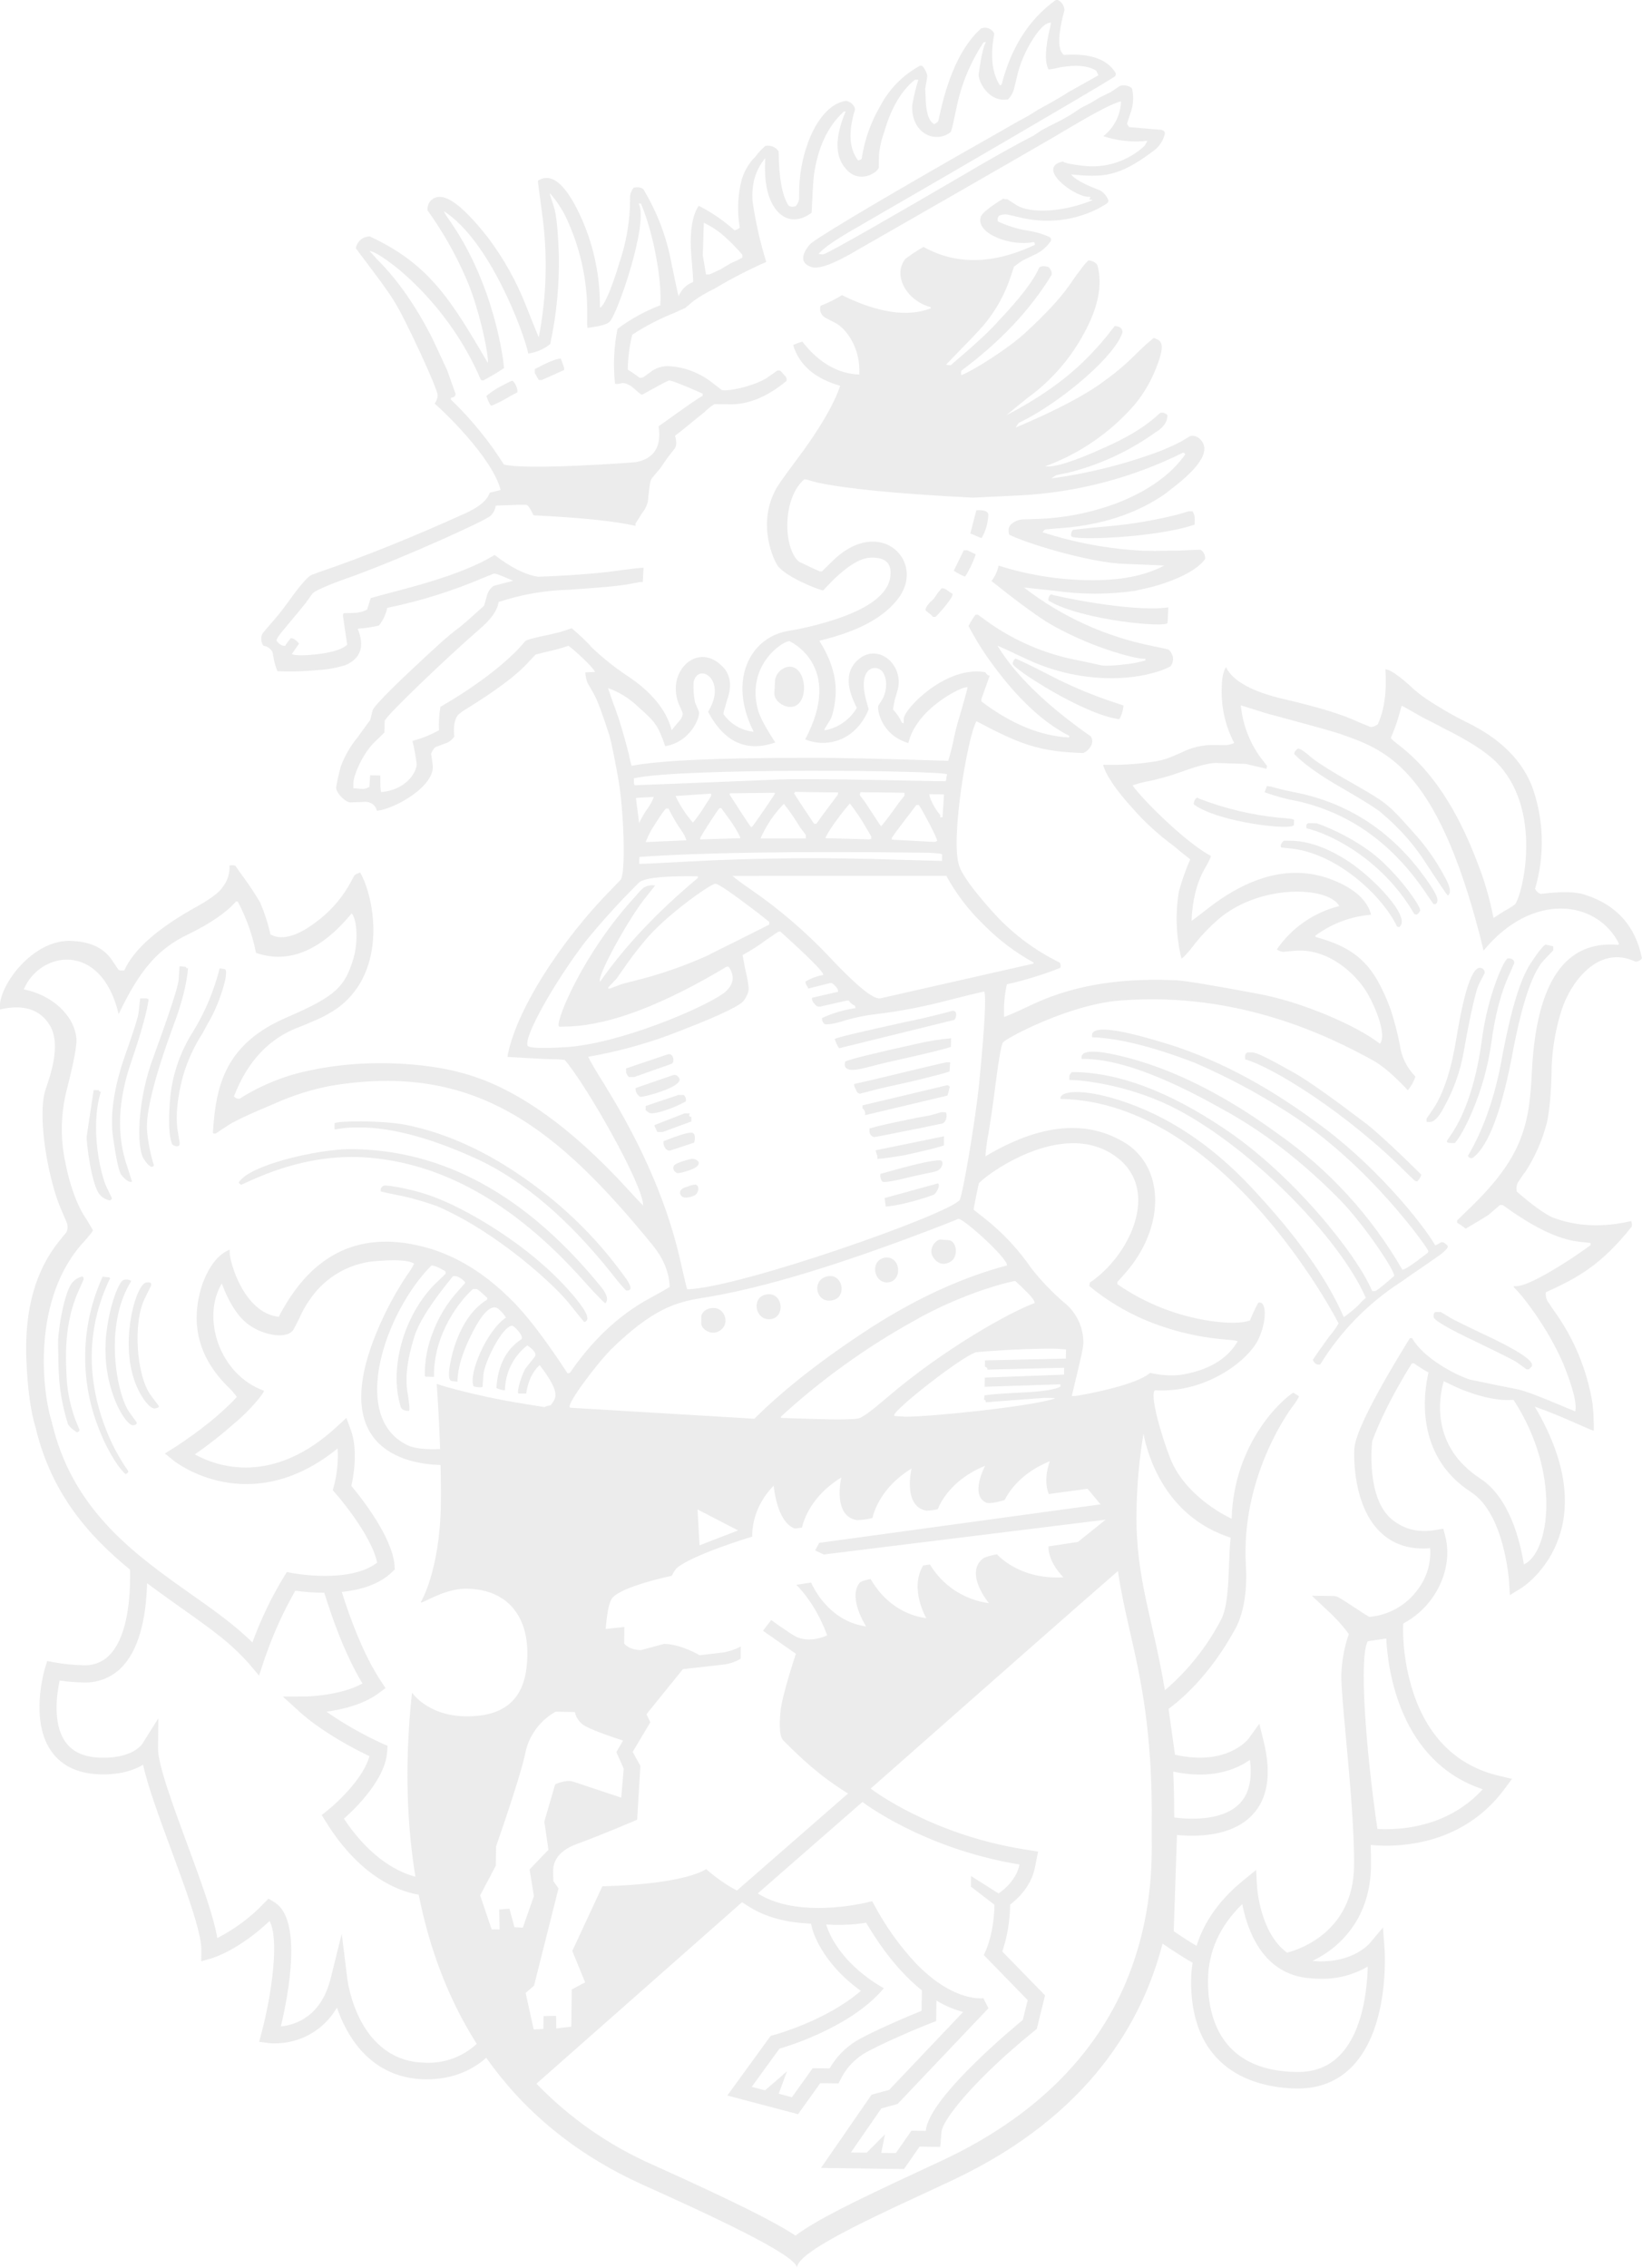 <svg xmlns="http://www.w3.org/2000/svg" id="Ebene_2" data-name="Ebene 2" viewBox="0 0 492.77 680.47"><defs><style>      .cls-1 {        fill: #707070;        opacity: .13;      }    </style></defs><g id="Ebene_1-2" data-name="Ebene 1"><path id="Pfad_4974" data-name="Pfad 4974" class="cls-1" d="m353.4,154.38c-6.86,1.71-13.83,2.89-20.87,3.51-6.89.6-10.51,1.07-10.51,1.07-.49.5-.69,1.21-.55,1.89.5,1.38,25.47.51,37.05-3.47l.02-1.55c.05-.86-.18-1.7-.66-2.42l-1.21-.02-3.28.99Z"></path><path id="Pfad_4975" data-name="Pfad 4975" class="cls-1" d="m315.39,178.32c-.6.42-.88,1.17-.71,1.88,9.9,5.98,35.69,8.21,35.71,6.66l.23-4.64c-11.21,1.57-34.55-3.55-35.23-3.9"></path><path id="Pfad_4976" data-name="Pfad 4976" class="cls-1" d="m304.64,197.63c-.44.39-.7.95-.71,1.54-.02,1.38,21.31,15.25,31.97,16.6.73-1.26,1.16-2.67,1.26-4.11-1.03-.36-2.23-.72-3.25-1.08-5.5-1.85-10.88-4.05-16.1-6.59-8.55-4.41-12.99-6.54-13.17-6.37"></path><path id="Pfad_4977" data-name="Pfad 4977" class="cls-1" d="m238.36,211.91c4.84-1.66,3.45-13.38-2.43-11.73-1.71.55-2.98,1.98-3.32,3.74l-.23,4.13c-.03,2.41,3.38,4.69,5.98,3.86"></path><path id="Pfad_4978" data-name="Pfad 4978" class="cls-1" d="m43.3,347.9c1.35,2.08,2.37,2.61,2.9,1.76-1.08-3.48-1.78-7.07-2.1-10.7-.27-5.51,2.27-15.8,7.8-30.88,2.68-7.02,4.13-12.86,4.54-17.67-.35.16-.52,0-.52,0l-.17-.35-1.72-.19c-.17,0-.17.17-.18.34l-.21,3.44c-.03,1.89-2.54,9.6-7.54,23.31-4.81,12.67-5.35,27.47-2.81,30.95"></path><path id="Pfad_4979" data-name="Pfad 4979" class="cls-1" d="m51.62,343.19c.16.52,2.73,1.58,2.24-.66l-.64-3.97c-.47-3.79-.06-8.95,1.58-15.3,1.33-4.73,3.36-9.23,6.03-13.35l1.76-3.25c2.81-4.44,6.75-15.92,4.69-15.95l-1.37-.19c-1.68,6.71-4.37,13.11-7.99,19-3.73,5.84-6.05,12.47-6.8,19.36-.61,7.05-.5,11.7.5,14.29"></path><path id="Pfad_4980" data-name="Pfad 4980" class="cls-1" d="m36.52,352.63c2.37,2.79,3.25,1.76,3.07,1.76l-1.32-4.15c-3.32-9.34-3.01-20,1.28-32.17,3.04-8.91,4.67-15.08,5.06-18.35-.19.02-.38-.05-.51-.18l-1.89-.03c-.09,0-.17.07-.17.17,0,0,0,0,0,0l-.39,3.61c-.02,1.38-1.45,5.83-4.13,13.37-3.4,9.77-4.54,18.01-3.59,24.57s1.76,10.52,2.6,11.39"></path><path id="Pfad_4981" data-name="Pfad 4981" class="cls-1" d="m200.16,316.39l-12.27,4.14v1.2c.16.52.45.99.83,1.39l1.55.02,11.24-3.98c1.04-.33.73-3.6-1.34-2.77"></path><path id="Pfad_4982" data-name="Pfad 4982" class="cls-1" d="m203.85,323.5c-.31-.81-1.22-1.21-2.03-.89,0,0-.01,0-.02,0l-11.07,3.82v.34c.07.92.57,1.76,1.35,2.26.51.35,13.12-2.93,11.78-5.53"></path><path id="Pfad_4983" data-name="Pfad 4983" class="cls-1" d="m205.17,328.51l-1.55-.02-9.85,3.31-.02,1.2.34.35.51.35c1.02,1.22,8.45-1.61,11.23-3.3.15-.71-.11-1.44-.66-1.9"></path><path id="Pfad_4984" data-name="Pfad 4984" class="cls-1" d="m32.99,360.15c.52-.34.69-.51.52-.85l-1.51-3.12c-1.84-3.81-5.1-17.97-1.69-28.77-.11.14-.31.17-.45.06-.02-.02-.05-.04-.06-.06l-.17-.35-1.55-.02v.17l-2.07,13.74c-.18.86,1.35,14.82,4.07,17.61.78.82,1.8,1.37,2.91,1.59"></path><path id="Pfad_4985" data-name="Pfad 4985" class="cls-1" d="m207.49,335.08c-.34,0-.69-.18-.68-.52l.18-.52-1.55-.02-9,3.5v.35s.83,1.73.83,1.73l1.55.02,8.65-3.16.02-1.38Z"></path><path id="Pfad_4986" data-name="Pfad 4986" class="cls-1" d="m100.56,338.84l3.1-.47c2.12-.14,4.24-.17,6.37-.09,9.46.47,20.78,3.71,33.78,9.74,13.34,6.37,26.62,17.56,39.66,33.91,1.38,1.81,2.85,3.56,4.4,5.22,2.06.2,1.74-1.36-.8-4.66-6.94-9.57-15.24-18.09-24.62-25.28-13.8-10.68-27.65-17.23-41.05-19.82-7.38-1.3-19.6-1.12-20.99-.45l-.02,1.55c0,.17,0,.34.17.35"></path><path id="Pfad_4987" data-name="Pfad 4987" class="cls-1" d="m207.94,339.9c-.85-.36-3.79.47-8.81,2.47-.2,1.89,1.16,3.11,2.03,2.78l7.08-2.32c.17,0,.72-2.4-.3-2.93"></path><path id="Pfad_4988" data-name="Pfad 4988" class="cls-1" d="m207.67,347.64c-.17,0-4.83,1.14-5.36,2s-.19,1.72.83,2.25c.51.35,4.49-.97,5.01-1.31,2.95-1.51,1.07-2.91-.48-2.93"></path><path id="Pfad_4989" data-name="Pfad 4989" class="cls-1" d="m75.58,354c11.6-5.18,22.81-7.45,33.82-6.79,23.04,1.51,44.74,13.67,65.1,36.31,3.56,4.01,5.94,6.45,7.13,7.5,1.05-1.02.55-2.74-1.31-5.01-22.36-27.49-47.48-41.24-75.36-41.26-9.64.04-30.35,4.76-33.35,10.06.51.52.68.7,1.03.53l2.94-1.34Z"></path><path id="Pfad_4990" data-name="Pfad 4990" class="cls-1" d="m208.38,358.67c1.56-.84,1.59-3.42.04-3.27-.77.11-1.53.33-2.24.66-1.55.33-2.26,1.18-2.09,2.04.5,1.38,1.87,1.57,4.3.57"></path><path id="Pfad_4991" data-name="Pfad 4991" class="cls-1" d="m130.92,359.37c-6.16-2.49-14.75-3.98-15.78-3.65-.67.28-1.04,1-.89,1.71.69.18,2.92.73,6.87,1.47,3.49.8,6.92,1.83,10.28,3.06,18.31,7.99,35.48,24.04,39.54,29.26,2.37,2.96,3.89,4.87,4.41,5.39,1.9-.49.9-2.92-3-7.61-13.73-16.36-34.24-26.95-41.43-29.63"></path><path id="Pfad_4992" data-name="Pfad 4992" class="cls-1" d="m283.67,379.1c4.49-.63,3.71-7.01.95-7.04l-2.58-.2c-1.76.62-2.81,2.43-2.46,4.27.49,1.73,2.19,3.3,4.09,2.98"></path><path id="Pfad_4993" data-name="Pfad 4993" class="cls-1" d="m266.21,384.73c4.82-.11,4.24-8.21-.76-7.41-4.49.97-3.2,7.53.76,7.41"></path><path id="Pfad_4994" data-name="Pfad 4994" class="cls-1" d="m248.16,382.94c-4.83,1.14-3.21,8.56,1.97,7.08,4.15-1.15,2.69-8.23-1.97-7.08"></path><path id="Pfad_4995" data-name="Pfad 4995" class="cls-1" d="m229.85,388.38c-4.32.8-3.37,7.53,1.11,7.41,5-.28,4.07-8.55-1.11-7.41"></path><path id="Pfad_4996" data-name="Pfad 4996" class="cls-1" d="m38.86,423.74c-3.72-5.04-7.92-25.92.52-39.4l-.17-.17c-.64-.32-1.37-.39-2.06-.2-2.08.66-6.02,13-5.46,22.82.52,12.4,6.6,21.6,8.5,20.77.86-.16,1.04-.67.7-1.02l-2.02-2.78Z"></path><path id="Pfad_4997" data-name="Pfad 4997" class="cls-1" d="m45.3,418.66c-4.23-5.56-5.57-21.58-1.85-29.11l1.59-3.25c.7-1.2.37-1.72-1.01-1.56-3.1.13-7.78,16.42-3.98,28.52,1.48,5.01,5.03,10.05,6.76,9.21.86-.16,1.04-.5.7-.85l-2.2-2.96Z"></path><path id="Pfad_4998" data-name="Pfad 4998" class="cls-1" d="m213.45,392.47c-.42,0-.84.12-1.21.33-.83.33-1.47,1.02-1.75,1.87l-.03,2.41c-.02,1.89,3.9,4.35,6.52,1.29,1.93-2.38-.09-6.54-3.54-5.9"></path><path id="Pfad_4999" data-name="Pfad 4999" class="cls-1" d="m414.7,244c5.47,4.55,10.16,9.96,13.9,16.01,3.38,5.04,5.23,7.99,5.91,8.68,1.05-.85.72-2.57-.79-5.35-2.68-5.11-6.04-9.85-9.97-14.07-6.78-7.66-7.63-8.36-15.83-13.12-7.86-4.41-12.64-7.4-14.68-9.14-.84-.78-1.75-1.49-2.72-2.1l-.86-.35c-.17,0-1.39.84-1.23,1.7,2.72,2.79,7.49,6.3,14.33,10.17,6.66,3.87,10.59,6.33,11.95,7.56"></path><path id="Pfad_5000" data-name="Pfad 5000" class="cls-1" d="m428.15,268.27l2.03,2.96h.69c1.39-1.18.05-3.61-5.03-10.38-9.82-12.52-22.28-20.26-37.56-23.21l-3.43-.73-3.43-.91-1.2-.19c-.18.34-.36,1.03-.71,1.88,3.29,1.19,6.68,2.1,10.12,2.71,15.78,3.65,28.57,12.94,38.53,27.87"></path><path id="Pfad_5001" data-name="Pfad 5001" class="cls-1" d="m388.32,247.43l.02-1.37c0-.35-1.54-.54-4.64-.75-8.11-.83-16.07-2.73-23.68-5.65l-.68-.35c-.52,0-1.22,1.19-1.06,2.05,7.5,5.43,30.02,7.96,30.04,6.07"></path><path id="Pfad_5002" data-name="Pfad 5002" class="cls-1" d="m426.19,273.23c.36-1.2-6.91-11.62-14.74-17.58-4.97-3.64-10.44-6.55-16.24-8.65l-2.41-.03c-.69,0-.86.5-.71,1.54,6.01,1.28,22.43,8.56,32.36,25.73l.69.18c.45-.29.82-.7,1.05-1.19"></path><path id="Pfad_5003" data-name="Pfad 5003" class="cls-1" d="m404.53,258.32c-5.97-3.87-11.46-5.83-16.44-6.07l-2.75-.04c-1.04.68-1.23,2.05-.72,2.06l3.61.39c13.74,1.9,26.83,14.47,31.02,23.3l.68.18c3.83-2.88-7.89-14.91-15.4-19.82"></path><path id="Pfad_5004" data-name="Pfad 5004" class="cls-1" d="m440.54,346.74c.17.54.75.83,1.29.66.09-.03.18-.07.26-.12,4.69-3.55,8.8-14.51,12.13-32.88,2.77-14.08,5.81-23.16,9.47-26.73l2.44-2.55.02-1.21c-.17,0-.69-.18-1.54-.36-.24-.01-.47-.07-.69-.18-.52,0-2.09,1.87-4.55,5.62-3.16,4.78-5.86,13.86-8.45,27.43-2.05,12.02-5.63,22.3-10.38,30.33"></path><path id="Pfad_5005" data-name="Pfad 5005" class="cls-1" d="m447.52,313.1c1.14-8.59,2.96-15.45,5.43-20.76l1.42-3.25c.36-.86-.67-1.73-1.87-1.57-.52.17-1.75,2.21-3.36,6.5-2.09,5.66-3.55,11.52-4.36,17.5-1.53,11.68-4.41,20.94-8.45,27.6l-1.93,2.9c-.35.51-.18.86.68.87l1.55.02c1.57-1.87,3.16-4.78,5.11-9.23,2.82-6.58,4.76-13.49,5.78-20.58"></path><path id="Pfad_5006" data-name="Pfad 5006" class="cls-1" d="m428.12,335.57v.86c-.01.17.16.17.68.18,1.38.19,2.95-1.34,4.53-4.42,2.88-5.11,4.87-10.67,5.9-16.44,2.05-11.67,3.69-18.54,4.57-20.42l1.59-3.08c.35-.51.19-1.03-.32-1.55-2.73-2.1-5.4,4.92-8.02,20.89-1.49,9.1-3.65,15.96-6.81,20.91l-2.12,3.07Z"></path><path id="Pfad_5007" data-name="Pfad 5007" class="cls-1" d="m286.35,305.99c.34,0,1.41-2.73-.48-2.76l-3.63.98c-3.28.82-6.73,1.64-10.7,2.44-13.29,2.92-20.19,4.55-21.06,5.06.32.98.77,1.92,1.34,2.77l34.53-8.5Z"></path><path id="Pfad_5008" data-name="Pfad 5008" class="cls-1" d="m434.51,373.85c-.85-1.04-1.7-1.4-2.22-1.06-.48.34-1.01.63-1.56.84-4.04-6.94-18.6-24.86-36.17-37.3-15.51-11.39-30.89-19.34-46.5-23.84-14.4-4.32-21.11-4.75-20.29-1.3,7.91.27,18.21,2.82,30.71,7.63,9.68,4.16,19,9.12,27.86,14.82,24.75,15.64,42.15,41,42.14,41.34.17.26.17.6,0,.86-4.52,3.55-7.13,5.24-7.64,5.07-9.31-16.15-22.06-30.07-37.33-40.76-17.73-12.97-34.66-20.93-50.45-24.07-6.01-1.11-8.94-.63-8.45,1.61,9.99-.21,24.03,4.79,42.14,15.01,12.31,6.7,23.89,15.63,35.27,27.14,7.47,7.67,16.58,21.39,16.39,22.94-3.48,3.05-5.57,4.75-5.91,4.57h-.69c-4.84-11.43-24.32-35.44-44.45-48.78-16.72-11.23-31.96-16.94-45.73-16.95-.35.51-.7.85-.7,1.2l-.02,1.2c2.41-.14,16.51,1.08,30.36,7.8,23.09,11.32,50.77,39.39,58.62,57.57-.78.59-1.48,1.27-2.09,2.04-1.41,1.36-2.92,2.61-4.53,3.73-5.01-11.6-14.13-24.45-27.72-38.92-12.22-13.07-25.53-21.68-39.58-26.16-11.14-3.59-18.04-2.82-17.72-.4,49.21.82,83.29,66.84,83.45,67.36-.79,1.4-1.73,2.72-2.81,3.92-1.58,2.22-3.33,4.61-4.91,6.99.5,1.21,1.18,1.57,2.22,1.41,6.09-9.91,14.31-18.33,24.07-24.65,5.04-3.55,8.86-6.08,11.46-7.94,1.91-1.35,2.78-2.37,2.79-2.89"></path><path id="Pfad_5009" data-name="Pfad 5009" class="cls-1" d="m253.65,318.47c-.72,2.57,1.34,3.12,6.35,1.8s8.63-2.12,10.88-2.61c8.8-1.95,13.64-3.26,14.5-3.59l.04-2.58c-3.6.32-7.18.91-10.69,1.75-12.6,2.76-19.68,4.56-21.07,5.23"></path><path id="Pfad_5010" data-name="Pfad 5010" class="cls-1" d="m424.61,354.27l.69.18c.6-.55,1.03-1.26,1.23-2.05-8.83-8.72-14.78-14.14-18.03-16.42-9.03-6.83-15.68-11.57-19.95-14.03-7.18-4.05-11.28-6.17-12.66-6.19l-1.55-.02c-.4.19-.66.58-.7,1.02v1.04c8.39,2.35,30.75,16.24,48.42,34.02l2.55,2.44Z"></path><path id="Pfad_5011" data-name="Pfad 5011" class="cls-1" d="m263.4,323.59l-7.08,1.63c-.03.43.08.85.33,1.21.5,1.39,1.01,1.91,1.87,1.57l3.8-.98c1.04-.33,4.83-1.14,11.39-2.61,6.05-1.47,9.84-2.45,11.23-2.95l.21-2.75-1.03-.02c-.34,0-7.25,1.63-20.71,4.89"></path><path id="Pfad_5012" data-name="Pfad 5012" class="cls-1" d="m284.2,325.58l-25.38,6.04v.86s.5.52.5.52c.28.47.39,1.02.32,1.55l24.69-5.87c.29-.9.54-1.82.73-2.74-.13-.01-.26-.08-.34-.18-.14-.13-.32-.2-.51-.18"></path><path id="Pfad_5013" data-name="Pfad 5013" class="cls-1" d="m282.54,333.65l-3.45.99-3.62.64c-8.11,1.62-12.94,2.76-14.5,3.25-.19,1.37.14,2.24,1.34,2.6.34,0,4.48-.8,12.42-2.42,1.21-.16,2.41-.48,3.97-.81l3.97-.81c1.03-.16,1.75-2.04,1.25-3.25,0-.17-.51-.18-1.38-.19"></path><path id="Pfad_5014" data-name="Pfad 5014" class="cls-1" d="m263.1,346.3c.23.42.29.92.16,1.38,2.41-.14,5.17-.62,8.1-1.1,6.04-1.3,10.01-2.28,11.91-2.94l.04-2.75-20.54,4.21.33,1.21Z"></path><path id="Pfad_5015" data-name="Pfad 5015" class="cls-1" d="m282.18,348.1c-2.76-.04-8.62,1.44-17.96,4.07-.14.78.03,1.59.49,2.25.17.35,1.72.2,4.82-.45,3.97-.98,6.39-1.47,7.08-1.63l3.8-.81c2.59-.48,2.97-3.4,1.77-3.42"></path><path id="Pfad_5016" data-name="Pfad 5016" class="cls-1" d="m281.06,355.14l-15.55,4.27v.17l.31,2.41c6.55-.6,14.5-3.6,14.5-3.6,1.57-1.53,1.95-3.76.73-3.26"></path><path id="Pfad_5017" data-name="Pfad 5017" class="cls-1" d="m432.35,393.62l-1.37-.02c-.52,0-.87.51-.71,1.54-.01.86,4.09,3.32,12.3,7.21,7.7,3.72,11.97,5.84,12.65,6.36l2.9,2.1h.69s.35-.33.35-.33l.35-.34c1.4-1.36-2.53-4.16-11.59-8.59-7.52-3.54-11.8-5.66-12.65-6.19l-2.91-1.76Z"></path><path id="Pfad_5018" data-name="Pfad 5018" class="cls-1" d="m162.54,114.02l6.75-3.01v-.69s-.99-2.77-.99-2.77c-1.72.15-4.32,1.32-7.79,3.17l-.02,1.2,1.18,2.08.87.02Z"></path><path id="Pfad_5019" data-name="Pfad 5019" class="cls-1" d="m153.35,118.71l1.91-1.01c.19-1.55-1.16-3.46-1.51-3.46s-1.56.67-4.15,2.01c-1.27.76-2.49,1.61-3.65,2.54.67,1.9,1.17,2.77,1.51,2.94,1.43-.58,2.82-1.25,4.16-2.01l1.73-1.01Z"></path><path id="Pfad_5020" data-name="Pfad 5020" class="cls-1" d="m294.27,161.35h.35c1.21-2.09,1.89-4.45,1.98-6.86.01-1.03-1.18-1.56-3.6-1.42l-1.81,7.03h.17l2.91,1.25Z"></path><path id="Pfad_5021" data-name="Pfad 5021" class="cls-1" d="m292.83,166.32l-2.56-1.24h-1.03s-3.01,6.14-3.01,6.14c1.06.73,2.21,1.33,3.42,1.77,1.31-2.09,2.38-4.33,3.18-6.67"></path><path id="Pfad_5022" data-name="Pfad 5022" class="cls-1" d="m279.34,184.39l.68.7h.69c.17,0,5.94-6.28,5.08-6.98l-.85-.53c-1.02-.87-1.88-1.23-2.4-1.06l-1.23,1.53-1.05,1.54-1.4,1.36c-.87,1.02-1.23,1.71-1.06,2.22.17.17.68.52,1.54,1.22"></path><path id="Pfad_5023" data-name="Pfad 5023" class="cls-1" d="m38.42,441.23c-2.61-3.71-4.77-7.73-6.43-11.95-4.3-10.64-7.75-27.27.85-45.38.13-.13.2-.32.18-.51-.09,0-.17-.07-.17-.17,0,0,0,0,0,0l-2.06-.2c-6.65,14.62-6.98,31.34-.89,46.2,2.81,7.07,6.23,11.83,7.83,13.04.69-.33.87-.68.7-1.02"></path><path id="Pfad_5024" data-name="Pfad 5024" class="cls-1" d="m22.49,425.59c-1.63-4.54-2.5-9.32-2.57-14.14-.56-9.82.75-17.89,3.76-24.39l1.42-3.25c.02-.32-.1-.64-.33-.86-1.14.24-2.17.83-2.95,1.68-2.44,2.55-4.55,14.58-4.38,18.87.24,5.99-.44,12.71,2.96,23.79.43.64.97,1.2,1.59,1.65.36.29.74.55,1.13.79.45-.15.75-.42.72-.72,0-.04,0-.09-.02-.13l-1.33-3.29Z"></path><path id="Pfad_5025" data-name="Pfad 5025" class="cls-1" d="m457.51,351.95c3.08-4.66,5.36-9.81,6.74-15.23.73-3.26,1.32-8.93,1.42-17.02.25-5.66,1.25-11.26,2.97-16.66,2.69-8.4,11.1-19.82,22.22-14.51.75-.05,1.44-.42,1.9-1.01-1.94-9.66-7.54-15.93-16.79-18.98-2.91-1.07-7.39-1.13-13.59-.35-.76-.27-1.37-.83-1.7-1.57,2.9-9.81,2.68-20.28-.64-29.96-2.99-8.3-9.61-15.1-20.39-20.23-3.88-1.95-7.64-4.13-11.26-6.52-1.95-1.28-3.78-2.74-5.45-4.38-3.57-3.14-5.96-4.72-7.17-4.74.43,6.72-.33,12.22-2.28,16.49-1.22.84-2.08,1.01-2.59.65l-3.08-1.25c-4.79-2.3-12.5-4.64-22.8-7.01-9.27-2.19-15.08-5.36-17.09-9.52-.88,1.37-1.25,3.43-1.29,6.35-.18,5.7,1.11,11.34,3.74,16.4-.81.38-1.69.6-2.59.65l-3.44-.04c-3.42-.07-6.8.72-9.84,2.28l-3.12,1.34c-1.88.76-3.85,1.26-5.87,1.47-4.79.7-9.63.98-14.47.84.82,3.11,3.86,7.62,9.12,13.37,1.53,1.74,3.23,3.49,5.1,5.23,2.22,2.05,4.55,3.97,6.98,5.77,2.89,2.45,4.6,3.67,4.94,4.02-1.37,3.11-2.51,6.32-3.4,9.59-1.11,6.7-.85,13.55.77,20.14.69-.33,2.09-1.86,4.02-4.42,2.04-2.58,4.32-4.97,6.81-7.14,12.36-10.85,33.18-10.24,36.54-4.17-7.63,1.89-14.31,6.52-18.76,13.01.56.39,1.21.63,1.88.71l3.45-.3c9.83-.9,18.33,6.61,22.03,13.03,2.36,4.16,5.69,12.29,3.59,14.85-6.65-5.25-23.41-12.7-37.32-15.12-12.88-2.41-20.78-3.71-23.7-3.92-2.75-.04-5.67-.24-8.43-.11-13.08.17-24.64,2.6-34.69,7.29-5.2,2.51-8.14,3.68-8.65,3.84-.16-3.29.12-6.58.82-9.8,5.48-1.24,10.85-2.89,16.07-4.95.14-.52.09-1.07-.15-1.55-7.85-3.83-14.86-9.19-20.62-15.76-5.6-6.27-8.81-10.79-9.63-13.38-2.65-7.95,2.57-38.69,5.21-43.3,12.65,6.71,18.64,9.19,32.06,9.54,1.08-.46,1.95-1.31,2.44-2.38.38-.83.33-1.8-.14-2.58-13.3-9.3-22.65-18.37-28.04-27.22.17,0,3.25,1.42,8.9,4.08,14.37,6.73,28.83,6.57,37.64,4.11,1.86-.44,3.66-1.11,5.36-1.99.66-.82.92-1.89.73-2.92-.5-1.38-1.01-2.08-1.69-2.26l-3.43-.73c-.3,0-.59-.06-.86-.18-14.07-2.78-27.31-8.78-38.67-17.55.69,0,3.78.4,9.45.98,7.94,1.13,15.99,1.12,23.92-.03,1.9-.49,3.8-.81,5.53-1.3,7.6-2.14,13.32-5.16,15.42-8.23.11-1.1-.41-2.17-1.34-2.77-1.21-.02-3.62.12-6.71.26-2.93-.04-5.34.1-7.23.08l-3.27-.04c-10.27-.52-20.43-2.39-30.22-5.56.35-.51.7-.85.87-.85l3.45-.3c11.37-.71,21.21-3.51,29.37-8.39,1.72-.98,3.34-2.11,4.86-3.38,9.39-7.1,12.21-12.23,8.29-15.38-.74-.55-1.68-.75-2.57-.55l-2.77,1.68c-2.47,1.27-5.01,2.39-7.62,3.34-10.11,3.67-20.59,6.24-31.25,7.68.49-.38,1.01-.72,1.56-1.01l3.28-.65c9.53-2.34,18.53-6.48,26.49-12.22,1.12-.61,2.08-1.49,2.79-2.54.48-.77.73-1.66.72-2.57-.52-.57-1.29-.84-2.06-.71-.5.34-.97.74-1.39,1.19-3.83,3.39-9.03,6.42-15.44,9.26-9.18,4.18-15.05,6-17.8,5.62,10.41-3.8,19.67-10.2,26.92-18.58,2.77-3.38,4.97-7.19,6.52-11.28,1.07-2.74,1.79-5.14,1.46-6.69-.14-.73-.66-1.34-1.36-1.57-.31-.19-.66-.32-1.03-.36-1.22,1.02-2.79,2.37-4.88,4.41-3.05,3.12-6.37,5.95-9.92,8.48-5.39,4.06-14.23,8.76-26.52,13.94.23-.49.53-.95.88-1.37l2.94-1.51c11.61-6.39,26.24-18.93,28.22-25.79-.15-1.21-1.01-1.74-2.39-1.75-2.61,3.49-5.47,6.79-8.56,9.87-6.28,6.29-14.27,11.86-23.97,16.9.17-.17,2.26-1.86,6.43-5.25,7.15-5.17,13.02-11.93,17.13-19.74,4.06-7.52,5.35-14.21,3.87-19.74-.16-.86-1.19-1.57-2.73-1.76-.69.51-2.62,2.89-5.78,7.5-2.98,4.26-7.52,9.02-13.44,14.45-5.23,4.75-15.46,11.16-18.92,12.49-.17-.44-.16-.94.02-1.38,11.82-8.8,20.72-18.32,27.05-28.73.18-.69-.15-1.38-.83-2.25-1.37-.53-2.4-.38-2.93.13-1.6,3.77-5.63,9.05-12.08,15.85-2.8,3.23-7.67,7.64-14.46,13.4-.47.01-.93-.05-1.37-.19,5.93-6.12,9.77-10.03,11.34-11.9,3.62-4.34,6.37-9.33,8.11-14.7l.92-2.77c.85-.67,1.73-1.3,2.64-1.89l3.12-1.51c2.12-.87,3.95-2.34,5.24-4.23.26-.42.12-.98-.3-1.24-.02-.01-.04-.02-.05-.03-2.03-.93-4.19-1.57-6.41-1.89-3.13-.5-6.17-1.44-9.05-2.78-.23-.58-.1-1.25.33-1.71.75-.35,1.59-.48,2.41-.38l3.23.73c15.76,4.07,26.7-4.03,26.81-4.12.35-.27.46-.76.24-1.15-.48-1.1-1.29-2.03-2.31-2.66l-3.06-1.24c-3.47-1.52-5.05-2.7-5.7-3.58,9.29.89,14.04.95,24.43-6.84,1.21-.82,2.21-1.93,2.91-3.22.34-.65.6-1.35.78-2.06.08-.3,0-.63-.22-.85-.35-.31-.8-.48-1.27-.45-1.69-.11-3.39-.27-5.05-.42-1.41-.13-2.81-.26-4.17-.36-.62-.82-.61-1.08-.61-1.1l1.06-3.22c.81-2.25.98-4.69.47-7.03-.06-.29-.25-.52-.52-.64-.92-.52-2.01-.67-3.04-.41-.08.02-.16.06-.23.11l-2.67,1.8-3.19,1.55-2.72,1.65-3.03,1.56-2.74,1.83c-1.89,1.15-3.84,2.21-5.84,3.16l-3.03,1.57-2.69,1.8-2.96,1.52c-5.61,3.02-11.35,6.27-17.54,9.94-18.87,11.01-40.79,23.71-42.54,24.1-.46,0-.92-.06-1.37-.16,1.54-1.84,5.65-4.64,12.27-8.36l2.6-1.51c2.01-1.17,4.72-2.74,8.13-4.71,8.36-4.83,20.91-12.08,37.66-21.89,26.84-15.68,27.86-16.48,28.2-16.74.36-.28.45-.79.21-1.18-2.51-4.06-7.69-5.85-15.45-5.29-1.64-1.18-1.85-4.77-.57-10.47.1-.57.26-1.13.41-1.67.12-.43.23-.84.33-1.4-.1-1.14-.72-2.17-1.68-2.79-.32-.26-.77-.27-1.1-.03-7.93,5.79-13.21,14.1-16.1,25.29-.16.1-.33.16-.51.19-2.33-3.65-2.91-8.77-1.72-15.22.05-.25-.02-.51-.17-.71-.78-1.15-2.23-1.64-3.55-1.2-.12.04-.23.11-.33.19-5.31,4.82-9.33,12.98-11.94,24.24l-.72,3.23c-.08.3-.45.74-1.25,1.12-2.01-.97-2.52-4.68-2.58-7.72l-.14-2.91.54-3.19c.27-1.05-.34-2.12-1.11-3.31-.25-.39-.76-.52-1.17-.31-4.98,2.74-9.05,6.89-11.71,11.92-2.87,4.88-4.78,10.27-5.62,15.88-.26.33-.67.51-1.09.48-2.65-3.42-2.97-8.49-.95-15.09.06-.19.05-.4-.02-.58-.41-1.1-1.36-1.91-2.52-2.13-.11-.02-.23-.02-.35,0-8.12,1.44-13.49,14.7-13.81,26.17l-.05,3.44c-.16.74-.52,1.42-1.03,1.97-1.22.34-1.79.09-2.17-.27-1.86-2.87-2.84-8.22-2.91-15.91,0-.23-.09-.45-.25-.62-.86-1.02-2.19-1.52-3.52-1.33-.17.03-.33.1-.46.22-.99.9-1.9,1.89-2.7,2.96-2.2,2.17-3.73,4.92-4.41,7.93-.98,4.41-1.1,8.97-.35,13.42-.43.42-.97.71-1.56.84-3.24-2.92-6.86-5.4-10.75-7.37-2.1,3.07-2.87,8.57-2.1,16.32.29,3.62.44,5.69.43,6.54-1.98.74-3.56,2.28-4.36,4.25-.17-.35-.81-3.45-2.11-9.67-1.42-7.82-4.24-15.32-8.31-22.14-.34-.69-1.54-1.05-3.09-.73-.59.74-.96,1.63-1.07,2.57l-.05,3.44c-.27,5.61-1.32,11.16-3.14,16.48-2.52,8.4-4.65,13.02-5.86,13.52.11-9.08-1.71-18.08-5.33-26.4-4.68-10.56-9.1-14.4-13.27-11.7,0,.52.46,3.79,1.25,9.83,1.73,12.36,1.39,24.91-1,37.16-.33-.86-1.67-3.98-3.83-9.52-2.87-7.3-6.72-14.19-11.44-20.46-8.63-10.96-14.27-14.47-17.41-10.73-.52.75-.77,1.66-.72,2.57,4.59,6.39,8.48,13.25,11.61,20.46,3.84,8.66,6.76,22.64,6.55,25.39-11.11-18.91-17.51-29.66-35.47-37.99-2.08,0-3.84,1.51-4.18,3.56,5.58,7.47,9.64,12.69,11.66,16.16,3.03,4.69,12.91,25.99,12.88,27.88,0,.93-.32,1.83-.89,2.57,2.55,2.1,17.34,16.23,19.8,25.9l-3.28.82c-.72,2.23-3.15,4.26-7.13,6.1-16.27,7.36-30.81,13.19-43.43,17.5-.17,0-.35.17-.52.16-1.56.67-2.42.83-2.6,1-1.04.67-2.44,2.21-4.54,4.93-3.33,4.6-5.43,7.33-5.95,7.84-2.62,3.06-4.19,4.76-4.2,5.11-.37,1.11-.19,2.32.47,3.28,1.18.14,2.2.86,2.73,1.93l.48,2.59c.25,1.06.58,2.1.99,3.11,4.08.18,8.16.06,12.22-.35,2.75-.16,5.47-.65,8.11-1.44,4.67-2.01,5.93-5.6,3.76-10.97,2.15-.13,4.28-.45,6.38-.95,1.23-1.55,2.08-3.36,2.48-5.3,9.96-2.03,19.69-5.08,29.03-9.09l2.94-1.17c.35-.17,2.23.55,5.83,2.14-3.8.98-5.87,1.47-6.05,1.64-.83.66-1.44,1.55-1.76,2.56l-.91,3.26-2.44,2.21c-2.26,2.04-3.83,3.39-4.88,4.24-2.09,1.52-3.83,3.05-5.22,4.24-13.41,12.21-20.39,19.18-20.93,20.72l-.72,2.92c-.17.17-1.4,1.87-3.86,5.28-2.11,2.55-3.77,5.44-4.93,8.54-.6,2.15-1.09,4.32-1.46,6.52.32,2.07,3.21,4.52,4.42,4.36l3.27-.13c2.42-.31,3.95.57,4.61,2.64,5.51-.62,17.65-7.51,16.7-13.89l-.47-3.28c.53-1.2,1.06-1.88,1.58-2.04l3.11-1.16c.92-.39,1.7-1.04,2.26-1.87-.3-3.1.07-5.16,1.12-6.52.8-.71,1.67-1.34,2.61-1.86,8.67-5.39,14.93-9.96,18.42-13.87l2.27-2.38,3.28-.82c2.22-.47,4.41-1.07,6.56-1.81,1.54,1.05,7.32,6.29,7.99,7.85l-2.92.13c.05,1.06.27,2.11.64,3.11l1.69,2.95c1.35,2.26,2.84,6.58,4.82,12.63.83,2.76,1.63,7.25,2.75,13.29,1.6,8.97,2.38,28.43.64,30.3l-2.27,2.38c-16.05,16.14-29.41,37.48-31.65,50.7,7.22.44,11.69.67,13.76.7,1.15-.01,2.3.06,3.44.22,6.27,7.14,23.77,37.83,23.52,43.68-.34-.35-1.87-1.92-4.41-4.71-17.82-19.51-34.7-31.26-50.65-35.26-9.26-2.53-27.14-4.31-44.05-.75-7.81,1.46-15.27,4.4-21.97,8.66-.65.08-1.3-.19-1.71-.71,4.1-10.62,10.73-17.59,19.89-20.91,1.38-.5,2.77-1.17,3.98-1.67,2.7-1.09,5.26-2.5,7.63-4.2,14.6-11.17,10.76-32.73,6.38-40.36-1.04.33-1.73.67-1.91,1.18l-1.59,2.9c-2.57,4.35-6.02,8.11-10.13,11.05-4.52,3.39-9.54,5.55-13.3,3.44-.73-3.32-1.79-6.56-3.14-9.68-1.71-2.88-3.57-5.66-5.57-8.34-.68-.87-1.18-1.74-1.86-2.61-.56-.18-1.16-.19-1.72-.02.13,2.28-.57,4.54-1.98,6.35-1.06,1.71-3.66,3.57-7.47,5.75-11.96,6.55-19.28,13-22.11,19.33-1.03.16-1.72-.02-1.89-.37l-1.86-2.78c-2.37-3.47-6.3-5.42-11.8-5.66-11-.84-20.98,11.77-21.76,18.81l-.02,1.72c7.08-1.63,12.05-.01,14.91,4.67,2.19,3.47,2.12,8.98-.22,16.35l-1.07,3.26c-2.52,8.06,1.01,27.72,5.03,36.38l1.33,3.11c.43.99.42,2.12-.04,3.1l-2.1,2.56c-7.17,8.85-10.42,20.51-9.93,35.15.36,9.05,1.28,16.04,2.83,20.99,4.72,19.74,15.98,32.43,28.32,42.51.15,8.58-.78,19.45-5.69,25.09-2.04,2.41-5.09,3.73-8.25,3.58-2.91-.06-5.82-.34-8.69-.85l-2.25-.43-.66,2.19c-.2.64-4.7,15.88,2.07,25.13,3.19,4.35,8.22,6.61,14.95,6.7,5.88.08,9.84-1.34,12.42-2.89,1.39,6.41,4.81,15.68,8.38,25.36,4.3,11.67,9.18,24.91,9.11,30.18l-.04,3.43,3.29-.96c.34-.1,7.92-2.38,17.22-11.12,3,5.49.57,22.39-2.39,33.43l-.73,2.8,2.87.38c.48.05.97.08,1.45.08,7.83.17,15.12-3.94,19.02-10.73.75,2.21,1.68,4.36,2.79,6.42,5.25,9.74,13.44,14.96,23.7,15.1,8.65.11,14.53-3.1,18.31-6.46,10.86,15.41,26.1,28.68,47.08,38.14,19.87,8.95,46.22,21.08,46.17,24.88.07-5.39,27.14-17.08,46.85-26.37,41.3-19.48,56.96-48.03,62.87-70.9,3.35,2.31,6.33,4.2,9.01,5.73-.26,1.64-.4,3.3-.44,4.96-.38,29.2,21.98,32.65,31.62,32.78,6.88.09,12.59-2.22,16.97-6.87,11.04-11.73,9.52-34.27,9.45-35.22l-.47-6.2-4.02,4.76c-.19.22-4.78,5.52-14.95,5.39-.7,0-1.43-.09-2.15-.15,9.1-4.41,17.34-13.54,17.53-28.4.02-1.97-.02-4.14-.08-6.39,1.31.14,2.63.22,3.95.23,8.72.12,25.01-1.93,36.15-16.94l2.31-3.11-3.77-.88c-12.43-2.9-21.07-11.12-25.68-24.42-2.15-6.38-3.25-13.06-3.26-19.79l.05-1.5c3.41-1.81,6.35-4.39,8.61-7.52,4.09-5.69,5.59-12.67,4.01-18.69l-.59-2.25-2.29.39c-5.39.91-9.31-.29-12.7-2.82-8.48-6.32-6.34-23.83-6.34-23.83,4.21-11.46,11.89-23.31,11.89-23.31,0,0,.57-.12.69,0,1.39.98,2.82,1.89,4.31,2.71-1.4,5.92-4.26,24.87,12.76,35.88,10.03,6.49,11.38,26.47,11.4,26.67l.26,4.24,3.61-2.23c.27-.17,26.12-16.79,3.86-54.32,8.21,2.86,15.01,6.34,17.71,7.26.04-2.72-.08-5.45-.37-8.16-1.63-10.13-5.63-19.74-11.68-28.03l-1.86-2.78c-.42-.79-.59-1.7-.48-2.59,9.52-4.35,16.46-8.04,25.73-19.63.2-.57.15-1.2-.15-1.73-8.46,1.96-16.37,1.68-23.74-1.17-2.23-1.06-5.8-3.52-10.57-7.71-.2-.93-.07-1.91.38-2.75l1.93-2.9Zm-38.86-133.72c.77-2.14,1.43-4.31,1.98-6.51.86.35,2.91,1.59,6.32,3.52,1.37.71,3.59,1.77,6.5,3.36,7.18,3.54,12.3,6.87,15.19,9.66,14.79,14.31,8.25,40.38,5.98,43.11-1.05.75-2.16,1.42-3.3,2.02l-3.12,2.02c-1.11-5.79-2.76-11.46-4.94-16.93-5.99-15.74-13.58-27.2-22.95-34.55-2.05-1.58-3.07-2.45-2.89-2.62l1.25-3.08Zm-123.32,59.31c4.38,4.43,9.37,8.21,14.83,11.21v.34l-45.92,10.41c-2.07.49-7.35-3.88-15.67-12.77-7.06-7.44-14.87-14.11-23.32-19.92-2.56-1.76-4.43-3.16-5.45-4.03l64.2-.02c2.99,5.48,6.82,10.47,11.34,14.78m-14.01-34.09c-.82-1.13-1.5-2.35-2.02-3.64-.5-1.21-.49-1.73-.15-1.55l3.79.05c.17,0,.34,0,.34.18l-.43,6.71h-.69s0-.7,0-.7l-.85-1.04Zm-78.6-4.64l10.68-.72v.69c-.43.77-.89,1.51-1.42,2.22-1.19,2.04-2.53,3.98-4.03,5.8-2.1-2.41-3.86-5.1-5.23-7.99m3.27,13.29l-12.23.53c.67-1.81,1.57-3.53,2.65-5.13,2.11-3.41,3.33-4.95,3.5-4.94h.69c1.13,2.3,2.43,4.5,3.87,6.6.68.88,1.19,1.88,1.51,2.95m4.14-.63c0-.51,5.63-9.05,5.8-9.04h.52s3.04,4.18,3.04,4.18c1.86,2.78,2.7,4.51,2.69,4.85l-12.05.36v-.35Zm8.78-13.14q.18-.17.18-.34l13.43-.17v.34c0,.17-6.67,9.9-6.84,9.89h-.34c-.17,0-6.08-9.2-6.41-9.72m16.32,2.8c1.78,2.27,3.41,4.65,4.9,7.12l1.69,2.26c0,.17,0,.52,0,1.03h-13.6c1.68-3.88,4.06-7.4,7.02-10.41m2.97-3.23c.18,0,.33-.15.35-.34l12.91.17v.52c0,.17-1.76,2.38-4.91,6.65l-1.58,2.22h-.69s-1.52-2.27-1.52-2.27c-2.7-3.99-4.22-6.42-4.56-6.95m16.82,3.15c1.8,2.31,3.44,4.75,4.9,7.29l1.52,2.6s0,.17-.01.69c-.32.15-.68.2-1.03.16l-12.73-.34c1.07-2.74,6.32-9.38,7.36-10.4m4.65-.28l-1.69-2.26.18-.86,13.08.17c.17,0,.17.17.17.35v.52s-1.76,2.21-1.76,2.21c-2.63,3.75-4.38,5.97-5.26,6.99-.34-.35-1.86-2.78-4.73-7.12m7.95,10.6c0-.17,1.75-2.56,5.43-7.33l1.92-2.55h.69c.34.01,5.89,10.41,5.54,10.75-.29.24-.66.36-1.04.33l-12.55-.68v-.52Zm12.44-17.05c-22.71-.47-36.82-.65-42.85-.56-1.89-.02-16.19.65-43.05,1.67l-3.45.13c-.34.17-.51-.35-.5-1.04v-1.03c14.34-3.25,93.16-2.39,94-1.18l-.18.69c-.01.86-.19,1.37-.36,1.37l-3.62-.05Zm-89.04,5.03l5.16-.28c-.39,1.09-.92,2.13-1.59,3.08-1.09,1.5-2.04,3.1-2.82,4.78l-.94-7.41.18-.17Zm.8,17.74c18.09-1.31,47.18-1.79,87.1-1.27,2.58.21,3.78.22,3.78.57l-.02,1.89-12.21-.33c-22.53-.81-44.05-.58-64.37.53-8.09.41-12.75.7-14.3.67l.04-2.06Zm38.98,19.44v.86c-11.96,6.04-18.2,9.06-18.38,9.23-6.32,2.84-12.85,5.18-19.54,6.97-4.32,1.15-6.56,1.64-6.74,1.8l-3.11,1.17h-.52v-.35l2.44-2.55,1.93-2.73c1.96-2.89,4.06-5.68,6.3-8.35,6.12-7.66,19.85-17.29,21.4-17.45.86-.16,5.3,3,13.13,8.95,1.02.88,2.05,1.58,3.06,2.45m61.39-127.25c.69,0,5.34-.27,14.12-.68,16.93-.9,33.51-5.25,48.7-12.79.35,0,.51.18.68.52-4.21,5.97-10.98,10.87-20.33,14.54-7.95,3-16.35,4.64-24.85,4.84l-3.79.12c-1.07.1-2.09.5-2.93,1.17-1.04.67-1.4,1.88-.9,3.43,7.18,3.36,25.19,8.42,34.31,8.71l12.21.51c-5.37,2.85-11.76,4.15-19.33,4.39-10.31.23-20.58-1.24-30.4-4.36-.35,1.68-1.08,3.26-2.13,4.62,6.98,5.6,12.44,9.63,16.54,12.26,12.29,7.39,26.19,11.01,28.94,11.05h.69s0,.53,0,.53c-1.48.41-2.97.73-4.49.97-4.83.63-7.93.76-9.13.4l-3.26-.73-3.61-.74c-9.68-1.87-18.85-5.81-26.87-11.54l-2.9-2.1h-.69c-.81,1.06-1.52,2.2-2.11,3.41,2.16,4.12,4.64,8.07,7.42,11.8,7.44,10.08,15.09,17.24,22.79,21.12v.52c-8.6-.46-17.33-4.01-26.36-10.84v-.69s2.51-7.02,2.51-7.02c-.51,0-.86-.36-1.36-1.05-11.67-2.05-24.24,10.87-24.45,13.96l-.02,1.38-.51-.18c-.68-1.47-1.59-2.82-2.7-3.99.19-1.2.38-2.23.55-2.92l.9-3.09c1.81-7.03-5.33-13.67-11.24-9.44-4.34,3.21-4.58,8.2-1.05,14.96-1.93,3.32-5.13,5.71-8.86,6.6l-.86.16v-.34l1.58-2.56c.7-1.02,1.25-3.08,1.63-6.18.76-5.67-.88-11.71-4.76-17.79,10.88-2.61,18.67-6.47,23.22-12.09,9.44-11.24-4.82-26.05-19.29-11.78l-3.14,3.06h-.69s-6.16-2.83-6.33-3.01c-4.59-4.19-4.92-18.82,1.7-24.59h.52s3.26.91,3.26.91c8.24,1.83,23.71,3.41,47.1,4.58m-81.02-82.49c2.3,1.08,4.43,2.5,6.31,4.21,1.89,1.67,3.65,3.47,5.27,5.41,0,.34,0,.69-.01.86-1.12.63-2.28,1.19-3.46,1.68l-3.12,1.85c-2.08,1.01-3.29,1.5-3.29,1.5h-1.03s-.96-5.71-.96-5.71l.3-9.8Zm-75.91,53.05v-.51c1.21-.16,1.73-.84,1.23-1.71l-2.32-6.57-4.52-9.7c-4.87-9.53-10.27-17.35-16.39-23.45-.85-.87-1.53-1.74-2.38-2.61,2.58-.14,22.88,13.9,33.4,38.65.17,0,.34.18.69.18,2.14-1.13,4.23-2.36,6.25-3.71.01-1.03-2.44-24.13-15.95-43.75-1.35-1.91-2.03-2.95-2.02-3.3,13.82,8.96,23.96,36.46,25.26,42.67,2.41-.33,4.69-1.31,6.58-2.84,1.89-8.75,2.76-17.69,2.59-26.64-.25-7.23-.7-12.23-1.53-14.65l-1.16-3.63v-.35c2.32,2.63,4.2,5.62,5.56,8.85,3.81,8.64,5.74,18,5.66,27.44-.04,2.75-.05,3.96.12,4.13,3.45-.47,5.69-.96,6.56-1.81,2.26-2.04,11.92-29.79,8.73-35.51h.69c4.17,9.87,6.39,24.36,5.8,30.55-4.59,1.74-8.9,4.12-12.83,7.06-1.09,5.43-1.33,11-.73,16.51.58.06,1.16,0,1.72-.15,1.04-.33,2.58.2,4.45,1.95.53.51,1.1.98,1.7,1.4h.34c4.85-2.69,7.63-4.2,7.97-4.2.35-.17,3.77,1.08,10.1,3.92v.69c-.88.33-5.22,3.38-13.21,9.12.95,6.21-1.51,9.79-6.85,10.75-1.38.16-33.25,2.49-39.59.69-4.5-7.12-9.84-13.66-15.92-19.49m41.88,73.87c-1.77-1.85-3.64-3.6-5.61-5.24l-3.46,1.16c-.17,0-1.38.32-3.45.81-4.14.81-6.39,1.46-6.91,1.8l-2.44,2.72c-5.58,5.61-13.23,11.36-23.12,17.08-.41,2.33-.55,4.69-.44,7.05-2.51,1.38-5.18,2.45-7.96,3.17.56,2.33.99,4.69,1.28,7.07-.21,2.92-3.72,7.7-10.61,8.29-.17,0-.33-1.21-.3-3.27.02-1.21.02-1.72-.15-1.72l-2.92-.04-.22,3.44c-.61.42-1.33.65-2.07.66l-2.75-.21.02-1.72c.03-2.07,2.88-9.08,6.71-12.48l2.61-2.55.05-3.44c.19-1.37,18.49-18.86,28.24-27.34,3.65-3.05,5.59-5.78,5.96-8.35,6.8-2.25,13.89-3.49,21.04-3.68,8.44-.58,14.3-1.02,17.92-1.66l3.45-.64h.86s.23-4.29.23-4.29c-1.03-.01-3.45.3-7.07.77-9.31,1.43-24.46,1.92-24.63,1.92-3.61-.57-8.06-2.69-13-6.54-5.38,3.37-14.38,6.87-26.81,10.15-6.91,1.8-10.36,2.79-10.36,2.79l-1.08,3.43c-1.02.55-2.13.89-3.28.99l-3.61.12c-.34,0-.35.34-.36.85l1.26,8.62c-1.92,1.7-5.89,2.68-12.09,3.11-2.93.13-4.47-.06-4.47-.4.7-1.02,1.4-2.05,2.11-3.07-1.02-1.22-1.87-1.75-2.56-1.58-.88,1.19-1.4,1.87-1.58,2.22-.86.16-1.72-.37-2.57-1.41-.17-.52.54-1.54,2.11-3.41,3.85-4.6,5.95-7.15,6.47-7.83l2.1-2.9c.53-.85,4.68-2.69,12.29-5.35,15.56-5.65,39.8-16.69,41.2-18.05.86-.82,1.41-1.9,1.59-3.08l7.06-.25,2.07.03c.52,0,1.19,1.05,2.2,3.13,14.1.7,24.24,1.7,30.59,3.16v-.69s1.94-3.07,1.94-3.07c.83-1,1.43-2.16,1.76-3.42l.39-3.61c.2-1.72.38-2.92.91-3.6l2.45-2.89,2.1-3.07,2.27-2.9c.53-.85.54-2.06.05-3.79,2.09-1.52,5.04-4.07,8.87-7.11.89-.9,1.88-1.7,2.96-2.37l3.96.05c5.85.25,11.73-2.08,17.65-7,.17-.57-.03-1.18-.49-1.56-.85-1.04-1.36-1.57-1.53-1.57h-.69s-3.13,2.19-3.13,2.19c-3.82,2.53-12.45,4.31-13.64,3.61l-2.73-2.1c-3.63-2.89-8.04-4.63-12.67-4.99-2.26-.2-4.5.52-6.22,1.98l-1.91,1.35-.69.16h-.35c-.37-.33-.76-.62-1.19-.88-.76-.58-1.56-1.1-2.39-1.58.06-3.53.51-7.05,1.34-10.48,3.99-2.6,8.22-4.8,12.65-6.55l3.29-1.5,2.61-2.2c1.93-1.33,3.96-2.52,6.07-3.53,5.03-3,10.24-5.69,15.6-8.06-1.81-5.87-3.17-11.87-4.07-17.95-.45-5.34.82-9.63,3.79-13.2-.44,7.22.7,12.4,3.41,15.71,4.58,5.39,10.14.99,10.49.65.24-5.33.47-9.12.66-11.01,1.14-8.42,4.15-14.92,9.03-19.33h.52c-3.2,7.54-3.28,13.39-.05,17.05,4.07,5.04,9.8,1.16,9.99-.21l.05-3.61c.22-2.47.77-4.89,1.64-7.21,1.98-7.03,5.15-12.33,9.15-15.54h1.03c-.76,2.49-1.37,5.01-1.82,7.56-.46,8.6,7.07,11.8,11.6,8.07.36-1.03.9-3.43,1.64-7.03,1.41-7.09,4.19-13.83,8.18-19.86h.69s-.18.35-.18.35c-1.06,1.88-2.01,9.27-2.02,9.61.31,2.76,3.51,8.14,8.86,7.17.84-.86,1.44-1.92,1.76-3.08l.91-3.77c1.65-7.55,7.09-15.74,9.5-16.05l.69-.16-.19,1.2c-1.64,6.69-1.7,10.99-.51,12.9,1.16-.13,2.32-.35,3.45-.64,4.65-.8,8.27-.58,10.83,1l.67,1.39c-1.73,1.01-4.86,2.69-9.02,5.05-1.22.84-4.34,2.7-9.02,5.22l-2.95,1.86-3.12,1.68c-11.44,6.57-17.51,9.94-18.03,10.27-28.79,16.49-43.53,25.42-44.59,26.78-2.63,3.24-2.48,5.47.26,6.54,2.23,1.06,7.07-.77,14.7-5.32,40.58-23.22,61.56-35.34,63.12-36.35,8.5-5.05,13.52-7.57,15.42-7.89-.14,4.09-2.08,7.91-5.3,10.43,3.71,1.22,7.61,1.74,11.51,1.53l1.72-.15-.88,1.54c-4.99,4.61-11.76,6.79-18.5,5.95-3.26-.39-5.32-.76-6.01-1.28-8.11,1.79,2.96,10.36,7.61,10.6h.69s-.36.87-.36.87h.86v.18c-8.14,3.33-18.13,4.24-22.74,1.42l-2.73-1.76h-.86s-.34-.19-.34-.19c-4.34,2.7-6.6,4.56-6.79,5.59-1.44,4.97,9.18,8.9,15.91,7.44l.34.35v.52c-12.48,5.86-23.67,6.06-33.41.6-1.86,1.08-3.65,2.26-5.38,3.54-3.85,4.6-.16,12.39,7.55,14.56v.35c-6.92,2.66-15.86,1.34-26.63-3.97-2.03,1.26-4.18,2.33-6.41,3.19-.47,1.42.17,2.96,1.5,3.63l3.08,1.59c2.91,1.59,7.48,7.16,7.03,15.41-6.54-.26-12.17-3.6-17.08-9.86-.95.25-1.88.58-2.77,1,1.81,6.05,6.58,10.07,14.12,12.23-1.79,5.31-6.02,12.83-13.2,22.37-3.85,5.11-5.96,8.18-6.31,9.04-5.47,10.6-.28,21.17.74,22.56,2.54,3.48,12.64,7.4,13.67,7.41,5.76-6.29,10.28-9.5,13.9-9.8,5-.28,7.03,1.81,6.11,6.45-1.46,6.35-10.65,11.39-27.39,14.96l-3.62.64c-11.22,2.26-17.41,14.92-10.03,29.82l.16.35c-3.64-.37-6.94-2.3-9.05-5.28v-.51s1.09-3.77,1.09-3.77c1.61-4.45.97-8.08-1.93-10.52-7.31-6.81-16.73,2.36-12.38,12.23l.84,1.9c.34.69-.02,1.72-.9,2.74-1.4,1.53-2.1,2.55-2.27,2.73-1.64-6.22-6.22-11.61-13.38-16.35-3.95-2.63-7.66-5.62-11.07-8.92m7.66,19.2c-1.33-3.46-1.99-5.71-2.32-6.57,3.38,1.21,6.47,3.13,9.05,5.63,4.93,4.37,5.95,5.41,8.11,11.81,7.76-1.27,10.62-8.98,10.12-10.37l-1.17-2.77c-.4-1.98-.55-4.01-.44-6.03,1.29-6.18,10.34-.9,4.36,8.84,4.87,9.18,11.54,12.2,20.19,9.21-2.87-4.34-4.55-7.46-5.21-9.71-3.61-13.3,7.15-20.56,9.39-20.7,0,0,16.6,7.27,4.77,29.49,5.22,2.15,11.22.94,15.19-3.07,1.68-1.71,2.99-3.74,3.86-5.97l-.82-2.94c-2.13-8.29,1.51-10.13,3.74-9.24,2.57.89,3.19,6.24.91,9.65l-.88,1.37c-.53.85.57,8.79,8.97,11.3,2.37-10.12,15.02-16.32,16.91-16.64l.86-.16c-.19,1.2-.91,3.6-1.99,7.38-.72,2.4-1.44,4.8-1.99,7.37-.48,2.49-1.08,4.95-1.82,7.38-19.27-.6-33.21-.95-42.16-.9-27.02,0-44.59.79-52.87,2.4-.35-1.13-.62-2.28-.81-3.45-1.48-5.7-2.79-10.19-3.96-13.3m-15.44,101.18c-7.06.42-10.85.2-11.01-.49-1.17-2.6,7.82-18.66,17.27-31.1,5.13-6.31,10.61-12.33,16.41-18.03,2.26-1.35,8.11-1.79,17.41-1.67v.52c-12.19,10.17-21.96,20.54-29.33,31.11-1.19-1.39,9.04-19.85,14.1-25.8l2.28-2.89.17-.17c-1.19-.22-2.42,0-3.45.64-.89.77-1.71,1.63-2.44,2.55-15.71,17-23.9,37.21-23.06,38.94,0,.17.34.35,1.03.19,11.87.16,27.26-5.15,46.16-16.09l3.12-1.85h.69c2.02,2.96,1.48,5.53-1.48,7.91-6.26,4.57-31.87,15.42-47.89,16.24m12.41,11.69c-2.87-4.51-4.55-7.46-5.22-8.84,8.18-1.42,16.21-3.56,24.01-6.4,13.15-4.99,20.59-8.33,22.51-10.2.73-.91,1.27-1.95,1.59-3.08.18-.86-.13-3.27-1.11-7.24-.16-1.21-.49-2.42-.64-3.62,2.49-1.33,4.87-2.85,7.12-4.55l3.47-2.37.69-.16c8.67,7.86,13.09,12.22,12.91,13.08-1.9.32-3.72,1-5.36,2,.06.58.29,1.12.67,1.56.08.16.14.34.16.52l6.56-1.64h.52c.17,0,2.22,1.58,1.86,2.61l-7.77,1.79v.52c.12.54.41,1.03.84,1.39.36.58,1.05.87,1.71.71l7.94-1.79h.52c.47.69,1.12,1.24,1.87,1.58l.16.69c-3.47.5-6.84,1.5-10.02,2.97-.1.65.16,1.31.66,1.73.34.35,2.07.2,5-.62,3.42-1.11,6.95-1.87,10.53-2.27,7.34-.89,14.6-2.29,21.74-4.19,7.08-1.8,10.7-2.61,10.7-2.61.67,1.04.2,10.5-1.58,28.38-1.18,11.17-4.91,32.98-5.78,34.17-2.8,4.09-65.74,26.33-81.76,26.81-.33-1.04-.82-3.28-1.63-6.73-3.73-17.6-11.41-35.61-22.87-54.17m161.56,69.93c7.69,3.28,15.86,5.3,24.19,6,2.58.21,3.95.4,3.95.57-3.17,5.47-9.07,8.83-17.34,10.1-2.99.27-6.01.05-8.94-.64-.64.53-1.34.98-2.08,1.35-5.9,3.19-19.87,5.59-20.39,5.58h-1.03c2.18-9.11,3.46-14.26,3.48-15.8.07-4.79-2.1-9.34-5.86-12.3-3.54-3.05-6.78-6.44-9.68-10.11-3.99-5.83-8.86-11-14.43-15.34l-2.9-2.27c-.17,0,.2-1.55.75-4.47l.73-3.43c.18-1.03,25.4-21.01,42.09-7.36,12.26,10.14,2.89,29.29-8.75,37.06l-.19,1.03c4.96,4.11,10.48,7.48,16.39,10.03m-47.01,15.05l23.07-.56-.03,2.07-23.76.89-.04,2.75,22.73-.74v.69c-1.4.84-5.19,1.48-11.05,1.75s-9.82.56-11.71.88l-.19,1.38h.35c.17.17.17.34.16.69l17.57-1.32,3.1.04v.17c-6.57,2.32-37.59,5.53-44.82,5.44l-3.27-.22v-.34c.19-1.72,19.67-17.13,24.51-18.78.34,0,1.38-.16,3.45-.3,8.1-.58,14.98-.84,20.66-.76l2.92.21-.04,2.76-24.27.54-.02,1.89c.69.18.85.53.68.87m-125.1,11.44c-1.89-.2,7.74-12.98,12.28-17.57,12.55-12.23,19.46-14.03,26.88-15.31,18.62-2.86,43.16-10.45,73.96-22.44l3.29-1.33c1.21-.5,14.99,11.9,14.62,13.96-12.95,3.45-26.46,9.46-40.69,18.57-14.06,9.11-25.89,18.25-35.12,27.42l-55.21-3.3Zm50.34,36.81l-11.57,4.47-.6-10.76,12.18,6.29Zm52.4-62.66c15.78-9.09,30.63-12.33,30.8-12.16l1.87,1.74c2.72,2.62,4.08,4.19,3.9,4.87-7.27,2.66-27.03,13.59-44.26,28.33-4.52,3.9-7.3,5.93-8.51,6.26-1.55.32-6.2.43-13.94.16l-9.29-.29q-.17,0-.17-.35c12.05-11.04,25.34-20.62,39.62-28.57M16.08,428.7c-.15-.59-.34-1.15-.48-1.76h.06c-2.98-8.82-6.43-37.46,9.76-54.67,1.75-2.04,2.62-3.07,2.45-3.24l-1.85-3.12c-2.87-4.17-5.03-10.05-6.48-17.47-1.51-7.29-1.29-14.83.63-22.02,2-7.89,2.92-12.87,2.78-14.77-.6-7.06-7.4-13.18-15.81-14.83,4.8-11.47,23.25-14.67,28.47,7.43,6.19-13,11.61-19.47,20.62-23.83,6.93-3.35,11.79-6.73,14.59-9.96h.52c2.58,4.84,4.43,10.02,5.48,15.4,9.77,3.4,19.46-.61,28.72-11.84,1.7,1.91,1.95,8.8.51,13.6-2.52,8.23-4.96,11.12-19.67,17.47-18.87,8.01-21.61,20.54-22.49,34.81q.17,0,.17.17h.69s2.78-1.85,2.78-1.85c2.26-1.69,7.45-4.03,15.41-7.37,5.26-2.33,10.77-4.05,16.42-5.12,43.29-7.18,67.82,12.77,96.44,47.74,3.22,4,5.05,8.15,5.17,12.63-1.04.67-3.12,1.85-6.24,3.53-9.19,5.05-17.03,12.51-23.7,22.24l-.69.16c-6.92-10.59-12.67-18.06-17.43-22.6-7.65-7.5-15.67-12.43-24.24-14.95-19.89-5.77-34.96,1.09-45.02,20.58-10.48-1.17-14.75-16.54-14.72-19.3v-.86c-3.62,1.5-6.25,5.08-8.21,10.39-3.76,11.48-1.32,21.84,7.68,30.74,1,.92,1.9,1.95,2.68,3.07-.13.14-1.38,1.47-1.38,1.47-2.84,2.82-5.86,5.44-9.05,7.85-4.45,3.41-8.08,5.71-8.15,5.75l-3.02,1.89,2.77,2.24c.23.19,22.57,17.76,49.08-3.76.22,3.77-.15,7.55-1.1,11.21l-.37,1.33.91,1.03c3.14,3.56,11.08,13.81,12.41,20.7-8.23,6.36-25.2,3.17-25.38,3.14l-1.69-.33-.93,1.45c-3.78,6.24-6.94,12.84-9.44,19.69-5.17-5.17-11.71-9.79-18.57-14.62-16.25-11.47-34.56-24.47-41.1-49.44m108.59,134.32c-4.33-1.1-13.1-4.82-21.44-17.41,3.8-3.38,12.44-11.92,12.96-20.07l.11-1.77-1.62-.72c-5.83-2.67-11.42-5.86-16.69-9.52,4.79-.67,11.21-2.19,15.8-5.65l1.91-1.44-1.32-2c-5.29-7.98-9.31-18.91-11.8-26.85,5.42-.56,11.11-2.15,15.05-5.92l.87-.83-.09-1.2c-.65-8.52-10.01-20.33-12.96-23.86.69-3.09,2.04-10.81-.18-16.83l-1.31-3.58-2.8,2.59c-19.39,17.96-36.08,12.02-42.7,8.36,4.11-2.82,8.04-5.9,11.76-9.22h.01c4.72-3.83,9.13-9.27,8.99-9.87-13.36-4.82-18.82-21.76-12.66-32.18,2.33,6.23,5.2,10.4,8.27,12.5,4.43,3.16,11.82,4.46,13.41,1.04l1.59-3.08c.85-1.99,1.91-3.88,3.17-5.64,4.72-7.01,12.53-11.33,20.98-11.6,5.52-.44,8.95-.05,10.32.82-.59,1.2-1.3,2.35-2.11,3.42-2.73,4.08-5.15,8.36-7.22,12.81-18.46,39.36,6.91,43.92,17.25,44.19.1,3.88.14,7.85.09,11.61-.26,20.07-6.01,29.53-6.01,29.53-.02.09.02.12.11.12.91,0,7.15-4.15,13.39-4.15h.19c12.27.16,18.42,8.16,18.28,19.78-.11,9.4-3.17,18.51-18.09,18.51h-.49c-11.36-.15-16.04-7.09-16.04-7.09-1.91,17.62-2.02,36.61,1.02,55.19m33.14-141.78c-7.96-1.23-15.85-2.93-23.61-5.08-2.12-.61-3.13-.99-3.13-.99,0,0,.04.6.11,1.6.18,2.64.53,8.33.8,15.12.04.93.07,1.88.1,2.84-3.37.16-7.28.02-9.69-1.11-17.65-8.29-6.88-39.85,7.08-53.95.86,0,2.23.54,4.28,1.78v.69s-2.45,2.38-2.45,2.38c-9.23,8.48-14.96,25.1-10.99,37.72.33.69,1.19,1.05,2.39,1.06.35,0,.19-1.72-.28-4.82-.97-4.83-.2-10.67,1.95-17.53,1.43-4.46,5.3-10.43,11.6-18.09,1.03-.16,2.23.37,3.59,1.77v.34l-2.27,2.55c-3.1,3.45-5.55,7.45-7.21,11.78-1.78,4.3-2.66,8.91-2.59,13.56.26.16.56.22.86.18l1.89.03c-.17-13.26,8.22-23.3,11.71-26.35h1.03c.35.02,1.37.89,3.24,2.64v.52c-4.87,3.03-8.21,8.33-10.37,15.87-1.45,5.83-1.49,8.59-.11,8.6l1.55.2c.05-4.13,1.49-8.76,4.14-14.06,3.54-7.18,6.5-9.72,8.53-7.46.73.65,1.36,1.42,1.87,2.26-5.9,4.05-11.24,16.89-9.74,20.53.17.35,2.75.55,2.75.21l.22-3.44c.22-3.78,5.7-14.73,8.63-14.86.52,0,3.41,2.8,2.87,4-4.68,3.03-7.16,8-7.59,14.7.81.38,1.68.62,2.57.72.06-5.29,2.53-10.27,6.72-13.51,2.05,1.4,2.89,2.62,2.19,3.47l-2.45,3.07c-1.22,1.36-3.2,7.88-2.34,7.89l2.24.03c.56-3.61,1.81-6.52,4.07-8.55,3.05,4,4.73,6.95,4.7,8.84.16.86-.37,1.89-1.42,3.25-.63,0-1.24.19-1.78.51-1.98-.29-3.85-.59-5.63-.88m-30.11,197.57c-20.18-.26-23.35-24.05-23.48-25.06l-1.69-13.64-3.3,13.33c-2.82,11.39-10.34,14-14.97,14.49,2.26-9.49,6.61-32.09-1.97-37.29l-1.72-1.05-1.41,1.43c-4.05,4.22-8.77,7.73-13.97,10.39-1.15-6.81-5.02-17.3-9.08-28.31-4.31-11.71-8.78-23.83-8.71-28.62l.09-8.97-4.81,7.63c-.11.18-2.81,4.3-12.06,4.17-5.12-.07-8.69-1.58-10.92-4.61-4-5.45-2.71-14.44-1.83-18.53,2.38.33,4.79.52,7.19.56,4.65.19,9.14-1.78,12.15-5.33,5.11-5.89,6.67-15.78,6.9-24.45,2.19,1.65,4.38,3.23,6.55,4.78,1.19.85,2.39,1.7,3.57,2.54s2.33,1.65,3.48,2.47c2.74,1.96,5.4,3.89,7.88,5.85,3.16,2.44,6.09,5.16,8.76,8.13.14.16.3.32.44.48l2.93,3.47,1.42-4.31c.27-.83.56-1.6.84-2.39,2.31-6.5,5.2-12.78,8.62-18.77,2.89.41,5.8.62,8.71.62,2.33,7.64,6.2,18.53,11.45,27.23-6.92,3.81-17.26,3.89-17.37,3.89l-6.54.02,4.84,4.4c7.04,6.41,17.09,11.55,21.14,13.48-1.59,6.34-9.4,13.75-12.54,16.26l-1.76,1.41,1.18,1.91c10.95,17.77,23.41,21.27,27.92,21.97,3.12,15.71,8.65,30.99,17.42,44.76-4.16,3.87-9.7,5.9-15.37,5.66m26.7-40.64l-1.52-5.56-3.07.24.12,5.98-2.39-.03-3.45-10.19,4.7-8.92.08-5.78s7.24-20.65,8.73-27.77c1.02-5.36,4.37-9.98,9.14-12.63l5.77.08c.28,1.31.96,2.5,1.95,3.41,1.77,1.82,12.52,5.15,12.52,5.15l-2.02,3.48,2.22,4.95-.75,8.7-14.47-4.81c-2.38-.68-5.36.84-5.36.84l-3.25,11.15,1.24,8.46-5.66,5.9,1.29,8-3.32,9.46-2.5-.11Zm3.36,19.69l2.5-2.16,7.35-29.19-1.56-2.21-.05-3.19c.05-3.69,2.83-6.34,6.91-7.84,8.41-3.08,18.29-7.37,18.29-7.37l.98-16.13-2.31-4.21,5.29-8.89-1.16-2.41,10.93-13.52,11.78-1.33c1.96-.18,3.86-.79,5.55-1.79l.05-3.67c-1.73.91-3.61,1.53-5.55,1.82l-6.79.79s-5.6-3.34-10.68-3.4l-7.03,1.88c-3.79-.17-4.96-2.04-4.96-2.04l.07-4.92-5.59.61s.43-7.53,2-9.34c3.11-3.6,17.83-6.62,17.83-6.62.36-.77.8-1.5,1.32-2.18,4.69-4.14,22.84-9.58,22.84-9.58,0,0-.69-8.06,6.42-15.28,0,0,.84,10.94,6.35,12.87l2.14-.29c.42-1.95,2.58-9.38,11.79-15.03,0,0-2.76,11.56,4.67,12.79,1.58-.03,3.15-.24,4.67-.63.5-2.16,2.77-9.36,11.76-14.87,0,0-2.77,11.36,4.45,12.67,1.15-.02,2.3-.18,3.42-.47.62-1.62,3.9-8.85,14.19-12.99,0,0-4.66,8.68.27,11.02,1.27.61,5.58-.76,5.58-.76,1.4-2.74,5.11-8.24,13.58-11.65,0,0-2.16,5.36-.32,9.85l11.64-1.58,3.89,4.68-84.42,11.55-1.23,2.26,2.57,1.23,84.6-10.44-8.3,6.67-8.85,1.35c-.02,5.07,4.52,9.26,4.52,9.26-13.4.81-19.97-6.91-19.97-6.91,0,0-3.43.65-4.26,1.33-5.56,4.49,1.85,13.34,1.85,13.34-7.36-.97-13.88-5.24-17.71-11.6l-2.04.31c-4.21,7.08.96,15.79.96,15.79-10.64-1.45-15.5-9.68-16.73-11.74,0,0-2.74.48-3.26,1.11-3.69,4.49,1.92,13.1,1.92,13.1-10.15-1.38-15.03-9.94-16.52-13.15l-4.45.68s5.63,5.11,9.29,15.16c0,0-5.32,2.59-9.55.29-1.89-1.02-7.26-4.88-7.26-4.88l-2.46,3.21,9.87,6.9s-4.25,12.82-4.61,17.27c-.18,2.2-.68,7.22.88,8.78,5.27,5.24,10.56,10.4,19.38,15.88l-30.24,26.4-3.11,2.71c-3.32-1.78-6.43-3.95-9.24-6.45,0,0-5.63,4.5-31.14,5.17l-9.02,19.4,3.86,9.41-4.01,2.14-.15,11.16-4.5.54-.07-3.78-3.75.07-.05,3.86-2.91.16-2.42-10.98Zm140.64-26.42l.03.02s.09,8.52-3.19,15.05l13.17,13.52-1.47,5.96s-28.3,22.95-29.12,33.28l-4.3-.06-4.67,6.71-1.83-.03-2.55-.03,1.11-5.56-5.49,5.5-4.74-.06,9.14-13.22,4.88-1.34,27.27-28.72-1.55-3.01c-.31.04-.62.06-.93.05-1.94,0-6.76-.54-13.04-5.03-.71-.5-1.44-1.06-2.18-1.68-1.45-1.21-2.84-2.5-4.15-3.86-4.82-5.18-8.95-10.96-12.29-17.19-.26-.46-.51-.91-.77-1.38-5.27,1.32-10.67,2-16.1,2.03-6.1,0-12.87-.99-18.23-4.37l31.42-27.44s18.13,14,47.15,18.77c-1.07,5.36-6.29,8.68-6.29,8.68l-8.26-5.22-.04,3.18,7.04,5.42Zm-63.49,51.08l-5.34,4.57-3.97-1.05,8.32-11.45s21.03-5.78,31.31-18.11c-14.83-8.56-17.28-19.15-17.28-19.15h.19s.08.02.12.02c.03,0,.07,0,.1,0,.08,0,.16.02.26.02h.22s.27.03.27.03c.1,0,.21.01.31.01s.18,0,.29.02c.13,0,.26,0,.4.01.11,0,.21,0,.32,0,.13,0,.27,0,.41,0s.27,0,.41,0h.43c.1,0,.2,0,.31,0,.02,0,.05,0,.07,0,.6,0,1.24,0,1.92-.04h.21c.69-.03,1.42-.07,2.17-.14h.18c.77-.08,1.55-.18,2.35-.29.04,0,.09-.01.13-.02.3-.05.6-.12.9-.17,0,0,0,.01,0,.02,5.83,9.85,11.58,16.21,16.73,20.28l-.08,6.16c-2,.78-14.5,5.99-19.72,9.1-3.26,2.03-5.97,4.85-7.88,8.18l-5.08-.07-6.23,8.72-3.97-1.05.21-.57,1.8-4.91.46-1.26-1.27,1.09Zm103.29-28.56c-9.57,23.11-28.09,41.27-55.05,53.99-2.75,1.3-5.65,2.64-8.59,4.01-18.8,8.73-29.81,14.19-35.83,18.72-6.65-4.39-19.25-10.61-42.92-21.29-13.07-5.76-24.9-14.01-34.82-24.29,17.75-15.64,39.49-34.84,61.69-54.43l2.19,1.38c4.88,3.08,11.12,4.76,18.52,5.04l.29,1.24c.1.45,2.48,10.15,14.65,18.92-9.96,8.71-25.39,13.05-25.56,13.1l-1.49.41-.91,1.25-8.32,11.44-3.78,5.2,6.22,1.64,3.97,1.05,2.23.59h0l1.9.5,3.97,1.05,2.94.78,1.77-2.47,4.88-6.84,2.78.03,2.7.04,1.26-2.4c1.53-2.61,3.67-4.82,6.23-6.45,4.91-2.93,17.23-8.07,19.05-8.78l2.78-1.07.04-2.98.04-3.18c2.49,1.52,5.19,2.68,8.01,3.43l-22.2,23.38-3.6.98-1.67.46-.99,1.42-9.14,13.23-5.06,7.32,8.9.11,4.74.07,2,.03h0l2.37.03,4.38.06,2.52.03,1.44-2.07,3.23-4.65,1.78.02,4.44.06.35-4.43c.32-3.99,10.88-16.58,27.38-29.97l1.23-1,.38-1.54,1.47-5.96.63-2.56-1.84-1.89-10.98-11.27c1.51-4.53,2.3-9.27,2.34-14.04v-.03c1.99-1.5,6.29-5.32,7.44-11.09l.96-4.81-4.84-.79c-27.37-4.49-44.85-17.71-45.02-17.84l-.38-.29c32.97-29.1,62.01-54.68,74.19-65.25.9,6.14,2.19,11.89,3.54,17.81,3.26,14.28,6.95,30.47,6.6,58.87,0,.72,0,1.61,0,2.65.08,8.03.24,24.72-7.47,43.34m2.91-139.92c.07-8.03.77-16.04,2.09-23.95,1.1,5.59,5.94,24.65,26.16,31.18-.27,2.63-.38,5.53-.49,8.34-.24,6.26-.49,12.74-2.43,16.35-4.21,8.04-9.91,15.2-16.81,21.1-3.45-21.02-8.77-33.33-8.52-53.01m54.9,139.55c5.08.17,10.1-1.1,14.5-3.65-.18,6.91-1.49,19.29-8.14,26.35-3.41,3.62-7.73,5.35-13.2,5.28-23.46-.31-26.73-17.45-26.6-27.63.11-8.61,3.48-16.1,10.28-22.76,1.41,7.35,5.77,20.43,19.09,22.12,1.35.17,2.71.27,4.08.29m49-56.85c-9.64,10.56-22.48,12.08-29.62,11.98-.77,0-1.44-.04-2-.08-3.53-24.3-5.52-51.5-2.9-56.3l5.56-.83c.46,9.23,3.97,36.9,28.94,45.22m12.36-67.43c-1.12-7.1-4.32-20.11-13.15-25.82-.83-.54-1.64-1.13-2.41-1.75-13.27-10.46-9.14-25.23-8.47-27.41,1.73.86,3.29,1.58,4.42,2.09,4.21,1.78,10.73,3.98,16.49,3.5,14.51,22.2,10.75,46.01,3.12,49.38m-17.44-100.73c4.17-2.52,6.59-3.87,7.12-4.38l3.13-2.71h.69s.17,0,.17,0c8.86,6.48,16.39,10.2,22.57,10.97l3.61.39c.09,0,.17.07.17.16,0,0,0,0,0,.01v.52c-2.79,2.03-5.74,4.05-9.04,6.08-6.77,4.22-11.27,6.22-13.16,6.2h-.86s0,.33,0,.33c2.21,1.92,10.17,12.01,14.85,22.92,3,7.44,4.14,12.1,3.6,14.33l-3.42-1.42c-6.67-2.84-11.3-4.62-13.7-5.17-9.44-1.85-14.24-2.94-14.42-2.94-4.12-1.26-14.03-6.38-17.4-12.45h-.69c-10.73,17.41-16.21,28.35-16.61,32.82l-.05.47v.06s-.02.14-.02.14c-.07,1.51-.58,17.22,8.32,25.17,3.79,3.39,8.64,4.85,14.45,4.36.31,4.38-.97,8.73-3.6,12.25-3.42,4.81-8.79,7.87-14.67,8.36-.91-.52-2.93-1.85-4.33-2.77-4.9-3.22-5.38-3.48-6.37-3.49l-6.53-.09,4.76,4.48c2.34,2.12,4.47,4.47,6.34,7.01-1.37,3.95-2.13,8.1-2.26,12.28-.04,3.22.58,9.96,1.36,18.48,1.16,12.59,2.6,28.26,2.46,38.94-.25,19.44-16.2,24.81-19.4,25.69-.23.07-.43.15-.65.22-8.18-5.84-9.05-19.67-9.06-19.84l-.27-4.98-3.88,3.15c-7.08,5.76-11.73,12.34-14,19.62-2.06-1.23-4.32-2.68-6.85-4.42l.97-28.86c5.24.54,16.21.72,22.58-5.96,4.69-4.92,5.85-12.34,3.45-22.08l-1.31-5.31-3.21,4.43c-.07.09-6.32,8.41-22.1,4.85l-1.93-13.76c3.43-2.49,12.44-9.93,20.18-24.29,2.5-4.64,3.46-11.73,3.04-18.56-1.65-26.74,13.19-46.72,13.62-47.35,1.58-2.05,2.28-3.24,2.28-3.59-.17-.17-.34-.18-.51-.35-.39-.26-.78-.49-1.2-.71-3.3,2.02-17.78,14.91-18.48,37.81,0,0-13.67-6.05-18.44-18.16-2.63-6.67-6.29-19.36-4.55-20.37,15.13.89,27.48-8.59,30.83-14.91,2.83-5.64,2.74-12.18.15-11.36-.93,1.72-1.76,3.49-2.48,5.31-2.25.83-6.21.95-11.71.19-10.08-1.48-19.69-5.26-28.08-11.04,0-.34,0-.52,0-.69l2.27-2.55c11.88-13.44,12.11-31.16.51-38.89-11.61-7.38-25.73-6.19-42.39,3.75.16-2.37.48-4.72.95-7.04.37-2.4.94-5.84,1.51-10.13,1.35-10.83,2.28-16.49,2.81-17,1.05-1.36,20.29-11.61,35.62-12.61,35.32-2.64,62.33,10.8,75.49,18.03,3.07,1.76,6.48,4.73,10.38,8.92,1.03-1.2,1.8-2.6,2.29-4.1-2.56-2.58-4.21-5.93-4.69-9.53-.7-3.62-1.63-7.2-2.79-10.71-4.99-13.32-10.08-18.2-22.43-21.64l-.17-.35c4.88-3.65,10.7-5.84,16.78-6.32-.98-3.8-4.04-6.94-9.17-9.41-12.14-5.84-25.08-3.6-38.99,6.89-3.65,2.88-5.74,4.4-5.74,4.4.26-6.19,1.53-11.34,3.82-15.44,1.41-2.39,2.11-3.93,1.95-4.11-7.35-3.88-20.26-16.62-23.47-21.13,1.13-.41,2.28-.74,3.45-.99,3.7-.71,7.34-1.69,10.88-2.96,5.36-2,8.99-2.81,10.71-2.79l8.95.29,6.18,1.46.18-.86-2.37-3.13c-3.08-4.46-4.97-9.64-5.48-15.05,5.66,1.8,9.08,2.87,10.11,3.06,12,3.26,18.69,5.07,20.4,5.77,13.88,4.83,29.29,11.06,42.35,64.75,14.35-17.54,33.93-15.39,40.64-2.05-.1.09-.16.21-.18.34-15.99-1.42-24.59,11.04-25.97,37.87-.74,17.03-3.1,26.46-20,42.42l-2.44,2.38s0,.35,0,.69c.89.52,1.75,1.11,2.55,1.76m-87.75,162.91c11.61,2.46,19.02-.7,23.02-3.53.75,5.77-.26,10.13-3.01,13.03-5.4,5.68-16.21,4.73-19.72,4.25.01-4.92-.09-9.5-.29-13.75"></path></g></svg>